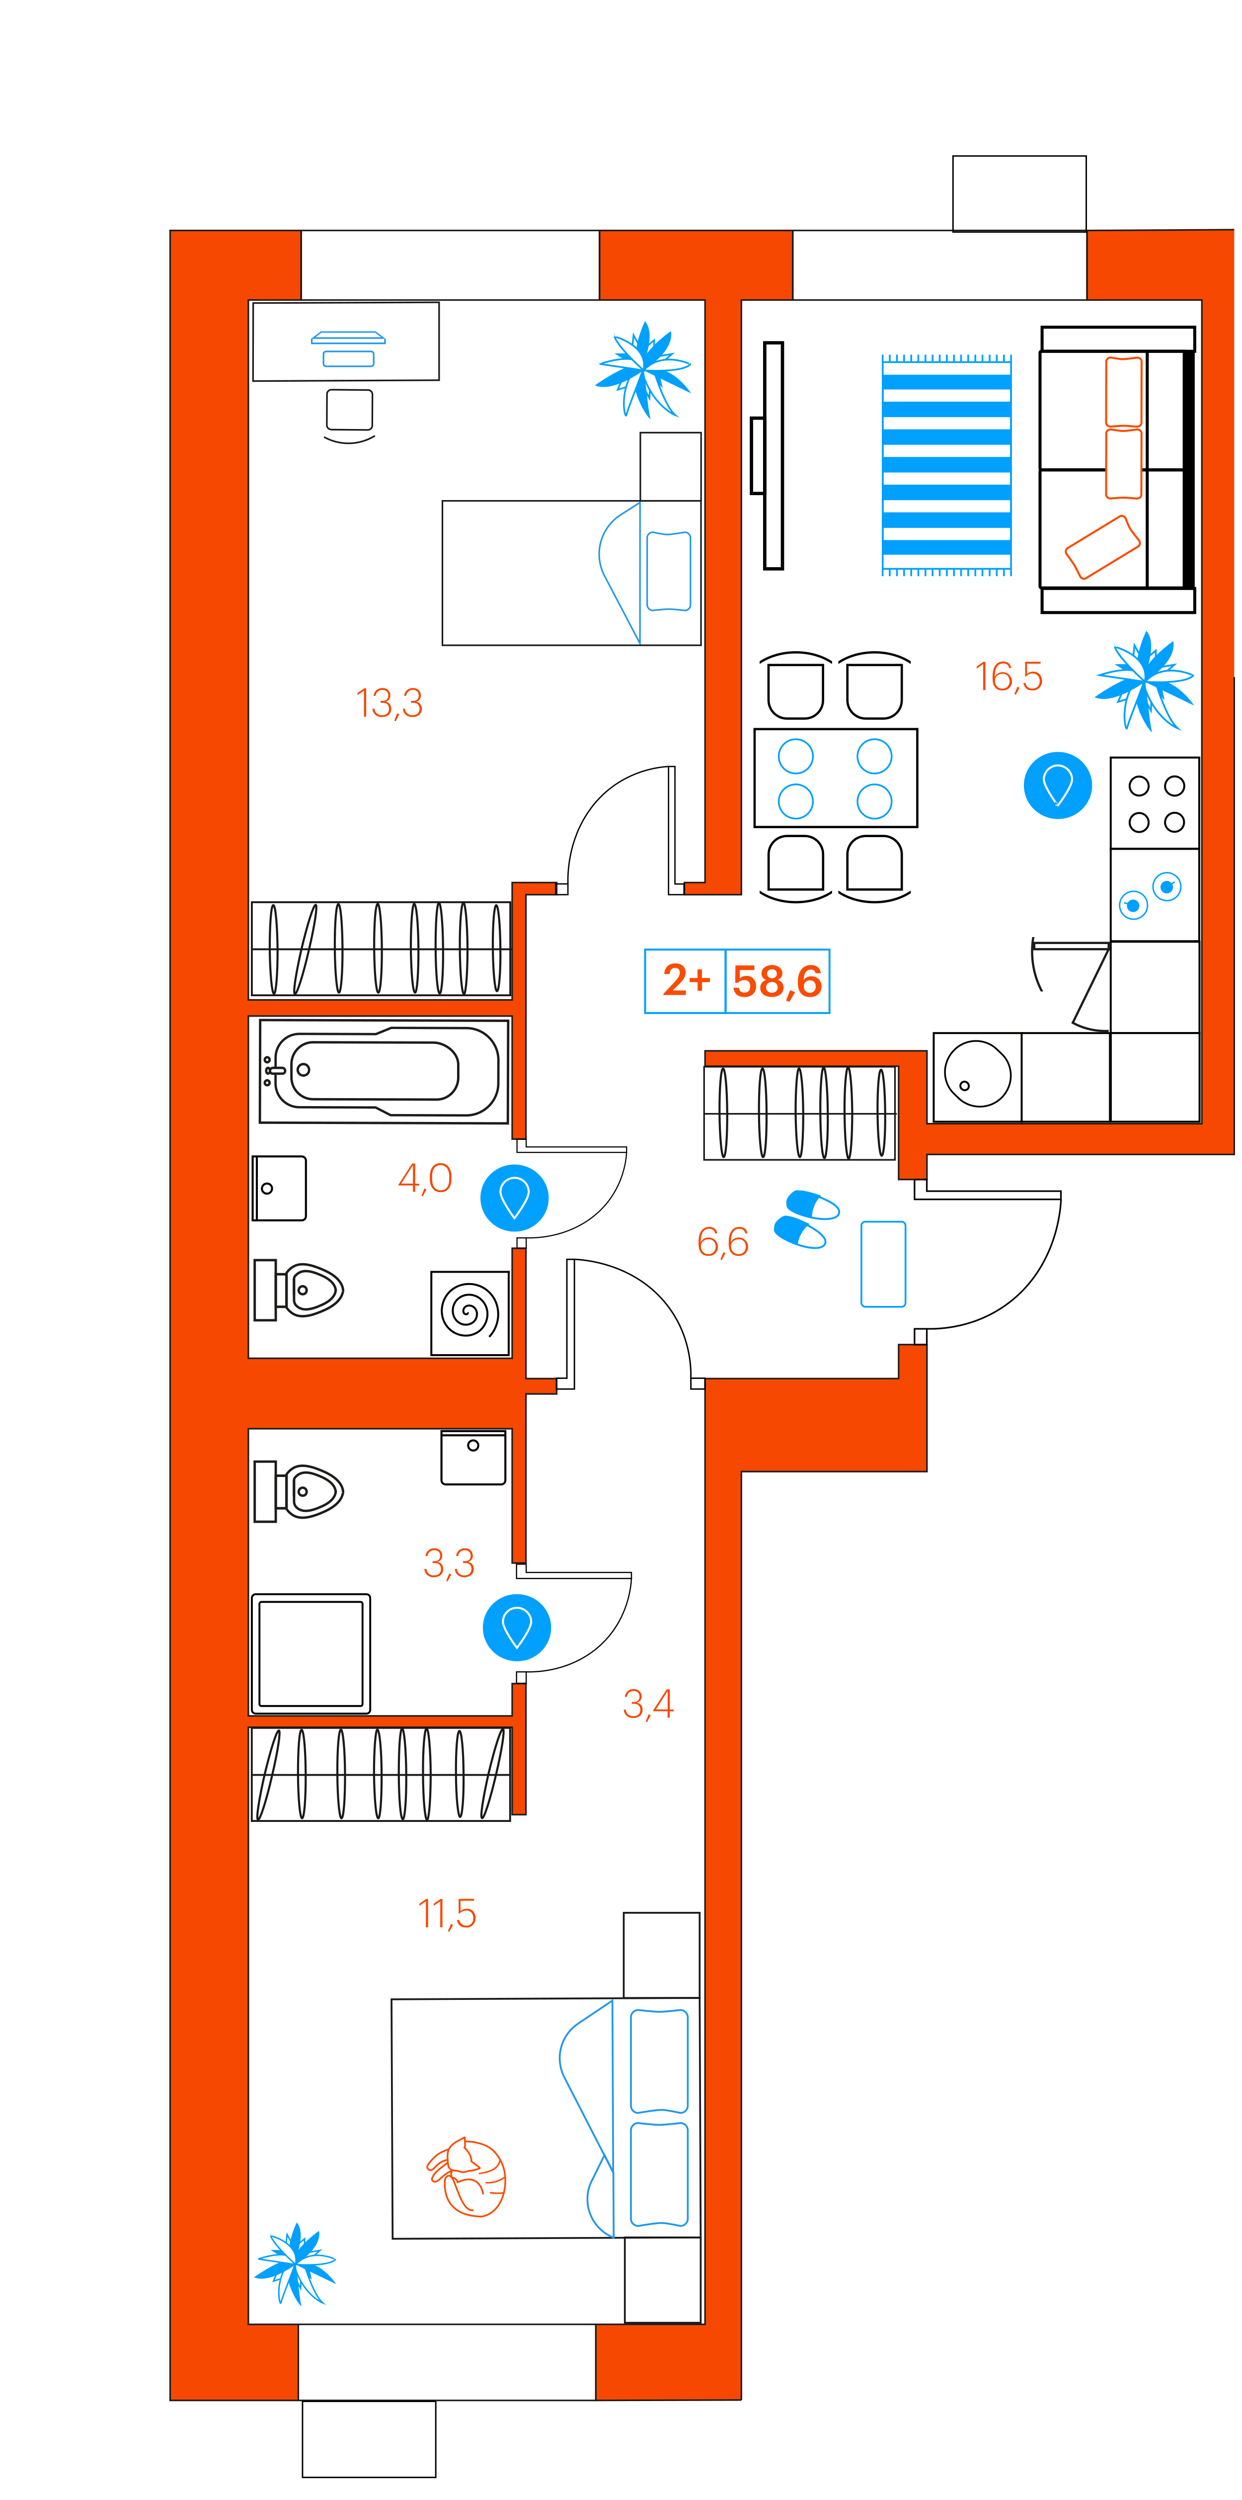 <?xml version="1.0" encoding="utf-8"?><!--Generator: Adobe Illustrator 26.0.2, SVG Export Plug-In . SVG Version: 6.00 Build 0)--><svg version="1.1" id="Слой_1" xmlns="http://www.w3.org/2000/svg" xmlns:xlink="http://www.w3.org/1999/xlink" x="0px" y="0px" viewBox="0 0 1568.7 3155.7" style="enable-background:new 0 0 1568.7 3155.7;" xml:space="preserve"><style type="text/css">.st0{fill:none;}
	.st1{opacity:0.5;fill:url(#SVGID_00000139980986159347040750000005680784531705722263_);enable-background:new    ;}
	.st2{opacity:0.5;fill:url(#SVGID_00000171695121619258578590000006968217570592507038_);enable-background:new    ;}
	.st3{opacity:0.5;fill:url(#SVGID_00000170991929986053107700000012713460857675107761_);enable-background:new    ;}
	.st4{fill:#FFFFFF;stroke:#040301;stroke-width:2.5;stroke-miterlimit:10;}
	.st5{fill:#FFFFFF;stroke:#040301;stroke-width:2.19;stroke-miterlimit:10;}
	.st6{fill:#FFFFFF;stroke:#000000;stroke-width:2.44;stroke-miterlimit:10;}
	.st7{fill:#F64801;stroke:#1D1D1B;stroke-width:2;stroke-miterlimit:10;}
	.st8{fill:#F64801;}
	.st9{fill:none;stroke:#1D1D1B;stroke-width:2;stroke-miterlimit:10;}
	.st10{fill:none;stroke:#040301;stroke-width:1.68;stroke-miterlimit:10;}
	.st11{fill:none;stroke:#040301;stroke-width:1.43;stroke-miterlimit:10;}
	.st12{fill:none;stroke:#040301;stroke-width:1.82;stroke-miterlimit:10;}
	.st13{fill:none;stroke:#040301;stroke-width:2.04;stroke-miterlimit:10;}
	.st14{fill:none;stroke:#040301;stroke-width:1.53;stroke-miterlimit:10;}
	.st15{fill:none;stroke:#040301;stroke-width:1.84;stroke-miterlimit:10;}
	.st16{fill:#FFFFFF;stroke:#000000;stroke-width:2.41;stroke-miterlimit:10;}
	.st17{fill:#FFFFFF;stroke:#000000;stroke-width:2.41;}
	.st18{fill:#FFFFFF;stroke:#040301;stroke-width:2.51;stroke-miterlimit:10;}
	.st19{fill:none;stroke:#1A181B;stroke-width:2.3;stroke-miterlimit:10;}
	.st20{fill:none;stroke:#2197EA;stroke-width:2.3;stroke-miterlimit:10;}
	.st21{fill:none;stroke:#2197EA;stroke-width:2;stroke-miterlimit:10;}
	.st22{fill:none;stroke:#1A181B;stroke-width:2;stroke-miterlimit:10;}
	.st23{fill:none;stroke:#1A181B;stroke-width:2.39;stroke-miterlimit:10;}
	.st24{fill:none;stroke:#1A181B;stroke-width:2.64;stroke-miterlimit:10;}
	.st25{fill:none;stroke:#1A181B;stroke-width:2.4;stroke-miterlimit:10;}
	.st26{fill:none;stroke:#1A181B;stroke-width:2.05;stroke-miterlimit:10;}
	.st27{fill:#2197EA;}
	.st28{fill:none;stroke:#2197EA;stroke-width:2.05;stroke-miterlimit:10;}
	.st29{fill:none;stroke:#1A181B;stroke-width:2.06;stroke-miterlimit:10;}
	.st30{fill:#FFFFFF;stroke:#FB4B00;stroke-width:2.14;stroke-miterlimit:10;}
	.st31{fill:none;stroke:#FB4B00;stroke-width:2.14;stroke-miterlimit:10;}
	.st32{fill:#FFFFFF;}
	.st33{fill:#FB4B00;}
	.st34{fill:#FFFFFF;stroke:#1C1C1B;stroke-width:3.04;stroke-miterlimit:10;}
	.st35{fill:none;stroke:#1C1C1B;stroke-width:2.96;stroke-miterlimit:10;}
	.st36{fill:none;stroke:#1C1C1B;stroke-width:3.04;stroke-miterlimit:10;}
	.st37{fill:#FFFFFF;stroke:#000000;stroke-width:2.59;stroke-miterlimit:10;}
	.st38{fill:none;stroke:#000000;stroke-width:2.59;stroke-miterlimit:10;}
	.st39{fill:#FFFFFF;stroke:#1C1C1B;stroke-width:3.05;stroke-miterlimit:10;}
	.st40{fill:#FFFFFF;stroke:#1C1C1B;stroke-width:3.19;stroke-miterlimit:10;}
	.st41{fill:none;stroke:#1C1C1B;stroke-width:3.05;stroke-miterlimit:10;}
	.st42{fill:none;stroke:#00A0FF;stroke-width:2.23;stroke-miterlimit:10;}
	.st43{fill:#00A0FF;}
	.st44{fill:none;stroke:#000000;stroke-width:3.81;stroke-miterlimit:10;}
	.st45{fill:none;stroke:#000000;stroke-width:3.84;stroke-miterlimit:10;}
	.st46{fill:none;stroke:#000000;stroke-width:3.83;stroke-miterlimit:10;}
	.st47{fill:#FFFFFF;stroke:#FB4B00;stroke-width:2.54;stroke-miterlimit:10;}
	.st48{fill:none;stroke:#000000;stroke-width:4.2;stroke-miterlimit:10;}
	.st49{fill:none;stroke:#000000;stroke-width:2.9;stroke-miterlimit:10;}
	.st50{fill:none;stroke:#00A0FF;stroke-width:2.16;stroke-miterlimit:10;}
	.st51{fill:none;stroke:#00A0FF;stroke-width:2.16;stroke-miterlimit:10;}
	.st52{clip-path:url(#SVGID_00000031202232325578120090000000498846426324174997_);}
	.st53{clip-path:url(#SVGID_00000089574437099429359680000005579978283550067375_);}
	.st54{clip-path:url(#SVGID_00000059293124573317599170000007798112706964800646_);}
	.st55{clip-path:url(#SVGID_00000108989398766712916920000001190568317736207004_);}
	.st56{fill:none;stroke:#00A0FF;stroke-width:1.82;stroke-miterlimit:10;}
	.st57{fill:none;stroke:#00A0FF;stroke-width:1.82;stroke-miterlimit:10;}
	.st58{fill:none;stroke:#1C1C1B;stroke-width:2.85;stroke-miterlimit:10;}
	.st59{clip-path:url(#SVGID_00000086650743396454479750000004708157131475806889_);}
	.st60{clip-path:url(#SVGID_00000027580746085847533020000001157133738624627119_);}
	.st61{fill:#00A0FF;stroke:#FFFFFF;stroke-width:2.54;stroke-miterlimit:10;}
	.st62{fill:none;stroke:#00A0FF;stroke-width:2.36;stroke-miterlimit:10;}
	.st63{fill:#FFFFFF;stroke:#00A0FF;stroke-width:2.23;stroke-miterlimit:10;}
	.st64{fill:#FFFFFF;stroke:#00A0FF;stroke-width:1.85;stroke-miterlimit:10;}
	.st65{fill:#FFFFFF;stroke:#00A0FF;stroke-width:2.16;stroke-miterlimit:10;}
	.st66{fill:#FFFFFF;stroke:#00A0FF;stroke-width:2.24;stroke-miterlimit:10;}
	.st67{fill:none;stroke:#00A0FF;stroke-width:2.49;stroke-miterlimit:10;}
	.st68{fill:none;stroke:#00A0FF;stroke-width:2.41;stroke-miterlimit:10;}</style><pattern y="3155.7" width="1568.7" height="3155.7" patternUnits="userSpaceOnUse" id="SVGID_0000013424943880213929533" viewBox="0 -3155.7 1568.7 3155.7" style="overflow:visible;"><g><rect y="-3155.7" class="st0" width="1568.7" height="3155.7"/></g></pattern><pattern y="3155.7" width="1568.7" height="3155.7" patternUnits="userSpaceOnUse" id="SVGID_0000014719154761586174469" viewBox="0 -3155.7 1568.7 3155.7" style="overflow:visible;"><g><rect y="-3155.7" class="st0" width="1568.7" height="3155.7"/></g></pattern><pattern y="3155.7" width="1568.7" height="3155.7" patternUnits="userSpaceOnUse" id="SVGID_1_" viewBox="0 -3155.7 1568.7 3155.7" style="overflow:visible;"><g><rect y="-3155.7" class="st0" width="1568.7" height="3155.7"/></g></pattern><pattern id="SVGID_00000089537136198025234480000008357161239024608393_" xlink:href="#SVGID_1_" patternTransform="matrix(-1.16 0 0 -2.21 -17892.9 -65994.109)"/><rect x="1177" y="958.8" style="opacity:0.5;fill:url(#SVGID_00000089537136198025234480000008357161239024608393_);enable-background:new    ;" width="334.8" height="455.5"/><pattern id="SVGID_00000017518433322463893300000008533257140252738463_" xlink:href="#SVGID_0000014719154761586174469" patternTransform="matrix(-1.16 0 0 -2.07 -18758.5 -62367.98)"/><rect x="313" y="1287.6" style="opacity:0.5;fill:url(#SVGID_00000017518433322463893300000008533257140252738463_);enable-background:new    ;" width="334.8" height="427.1"/><pattern id="SVGID_00000003796161942847080350000012645535333775829162_" xlink:href="#SVGID_0000013424943880213929533" patternTransform="matrix(-1.13 0 0 -1.72 -17857.574 -58143.758)"/><rect x="319.2" y="1804.4" style="opacity:0.5;fill:url(#SVGID_00000003796161942847080350000012645535333775829162_);enable-background:new    ;" width="326.5" height="355.8"/><path class="st4" d="M1290.8,1415.9h-111.5V1304h111.5V1415.9z"/><path class="st4" d="M1402.9,956.2h111.8v115.2h-111.8V956.2L1402.9,956.2z"/><path class="st4" d="M1515.1,1415.9H1403V1304h112.1V1415.9z"/><path class="st4" d="M1402.9,1188.7H1515v115.2h-112.1V1188.7z"/><path class="st4" d="M1402.9,1071.5h111.8V1188h-111.8V1071.5L1402.9,1071.5z"/><path class="st4" d="M1483.6,1025.9c6.6,0,12,5.4,11.9,12.1c0,6.6-5.4,12-12.1,11.9c-6.6,0-11.9-5.4-11.9-12
	C1471.7,1031.3,1477,1026,1483.6,1025.9z"/><path class="st4" d="M1438.7,980.2c6.6,0,12,5.3,12.1,11.9c0.1,6.6-5.3,12-11.9,12.1s-12-5.3-12.1-11.9
	C1426.7,985.7,1432.1,980.2,1438.7,980.2z"/><path class="st4" d="M1483.6,980c6.7,0,12.2,5.4,12.2,12.1s-5.4,12.2-12.1,12.2c-6.6,0-12.1-5.2-12.2-11.8
	C1471.7,985.4,1477.1,980,1483.6,980z"/><path class="st4" d="M1439,1026.2c6.6,0.1,11.9,5.6,11.8,12.2c-0.1,6.6-5.6,11.9-12.2,11.8c-6.6-0.1-11.9-5.6-11.8-12.2
	C1427,1031.4,1432.4,1026.1,1439,1026.2z"/><path class="st4" d="M1401.9,1415.9h-111.5V1304h111.5V1415.9z"/><path class="st5" d="M1265.5,1385.1c15-15.4,15-39.9-0.1-54.6l-6.1-5.8c-15.2-14.8-39.7-14.3-54.6,1.2c-14.9,15.5-15,39.6,0.2,54.6
	l5.9,5.7C1226.2,1400.8,1250.6,1400.4,1265.5,1385.1z"/><path class="st6" d="M1222,1366.9c2.1,2,2.2,5.4,0.3,7.6c-2.1,2.1-5.4,2.1-7.5,0.1c0,0,0,0-0.1-0.1c-2.2-2-2.3-5.4-0.3-7.6
	C1216.4,1364.8,1219.8,1364.7,1222,1366.9C1221.9,1366.8,1221.9,1366.8,1222,1366.9z"/><polyline class="st7" points="936.4,2306 936.4,3029.4 936.4,1857.5 1170.8,1857.5 1170.8,1794.7 1170.8,1740.1 1170.8,1697.2 
	1135,1697.2 1135,1740.1 890.5,1740.1 890.5,2933.9 752.6,2933.9 752.6,3029.9 936.4,3029.4 "/><polygon class="st8" points="376.8,3029.9 376.8,2933.9 313.7,2933.9 313.7,2180.2 646.9,2180.2 646.9,2290.5 664.3,2290.5 
	664.3,2125.1 646.9,2125.1 646.9,2165.9 313.7,2165.9 313.7,1803.4 646.9,1803.4 646.9,1972.9 664.3,1972.9 664.3,1759.5 
	703.1,1759.5 703.1,1740.1 664.3,1740.1 664.3,1575.6 646.9,1575.6 646.9,1714.5 313.7,1714.5 313.7,1282.5 646.9,1282.5 
	646.9,1437.8 664.3,1437.8 664.3,1129.3 703.1,1129.3 703.1,1114 646.9,1114 646.9,1262.1 313.7,1262.1 313.7,378.7 380.4,378.7 
	380.4,290.9 214.9,290.9 214.9,3029.9 "/><polygon class="st8" points="864.4,1129.3 864.4,1114 890.5,1114 890.5,378.7 757.2,378.7 757.2,290.9 1001.3,290.9 1001.3,378.7 
	936.4,378.7 936.4,1129.3 "/><polyline class="st7" points="1558.9,854.6 1558.9,1457.2 1170.8,1457.2 1170.8,1488.8 1135,1488.8 1135,1345.8 890.5,1345.8 
	890.5,1326.4 1170.8,1326.4 1170.8,1418.4 1518,1418.4 1518,378.7 1373,378.7 1373,290.9 1558.9,289.9 "/><line class="st9" x1="376.8" y1="3029.9" x2="376.8" y2="2933.9"/><rect x="380.4" y="290.9" class="st9" width="376.8" height="87.8"/><rect x="1001.3" y="290.9" class="st9" width="371.7" height="87.8"/><polygon class="st9" points="752.6,3029.9 752.6,2933.9 313.7,2933.9 313.7,2180.2 646.9,2180.2 646.9,2290.5 664.3,2290.5 
	664.3,2125.1 646.9,2125.1 646.9,2165.9 313.7,2165.9 313.7,1803.4 646.9,1803.4 646.9,1972.9 664.3,1972.9 664.3,1759.5 
	703.1,1759.5 703.1,1740.1 664.3,1740.1 664.3,1575.6 646.9,1575.6 646.9,1714.5 313.7,1714.5 313.7,1282.5 646.9,1282.5 
	646.9,1437.8 664.3,1437.8 664.3,1129.3 703.1,1129.3 703.1,1114 646.9,1114 646.9,1262.1 313.7,1262.1 313.7,378.7 380.4,378.7 
	380.4,290.9 214.9,290.9 214.9,3029.9 "/><polygon class="st9" points="890.5,378.7 890.5,1114 864.4,1114 864.4,1129.3 936.4,1129.3 936.4,378.7 1001.3,378.7 1001.3,290.9 
	757.2,290.9 757.2,378.7 "/><polygon class="st10" points="863.9,1129.3 844.4,1129.3 844.4,967.5 852.5,967.5 852.5,1115.8 863.9,1115.8 "/><rect x="701.8" y="1115.7" class="st10" width="15.5" height="13.6"/><path class="st10" d="M844.4,967.5c-8,0.4-65,3.8-101.3,57.3c-25.5,37.5-26.1,77.8-25.8,91"/><polygon class="st11" points="653,1438 653,1454.6 791.4,1454.6 791.4,1447.7 664.6,1447.7 664.6,1438 "/><rect x="653" y="1562.5" class="st11" width="11.6" height="13.1"/><path class="st11" d="M791.4,1454.6c-0.3,6.8-3.3,55.1-49,86c-32,21.6-66.5,22.2-77.9,21.9"/><polygon class="st12" points="702.8,1753.3 725.5,1753.3 725.5,1589.6 716,1589.6 716,1739.6 702.8,1739.6 "/><rect x="872.6" y="1739.6" class="st12" width="17.9" height="13.7"/><path class="st12" d="M725.5,1589.6c9.3,0.3,75.2,3.9,117.2,57.9c29.5,37.9,30.2,78.7,29.9,92.1"/><polygon class="st13" points="1155.1,1488.8 1155.1,1513.9 1340,1513.9 1340,1503.5 1170.6,1503.5 1170.6,1488.8 "/><rect x="1155.1" y="1677.3" class="st13" width="15.5" height="19.9"/><path class="st13" d="M1340.1,1513.9c-0.4,10.3-4.4,83.5-65.4,130.2c-42.8,32.7-88.9,33.5-104,33.2"/><polygon class="st14" points="652.4,1974.3 652.4,1992.4 797.6,1992.4 797.5,1984.8 664.6,1984.8 664.6,1974.3 "/><rect x="652.4" y="2110.3" class="st14" width="12.2" height="14.4"/><path class="st14" d="M797.5,1992.4c-0.3,7.5-3.4,60.3-51.3,94c-33.6,23.6-69.7,24.2-81.6,23.9"/><rect x="1203.7" y="196.9" class="st15" width="168.3" height="96"/><path class="st16" d="M435.5,2037.2c-2.9,0-5.2,2.3-5.3,5.2c0,2.9,2.4,5.2,5.3,5.2c2.9,0.1,5.3-2.1,5.4-5s-2.1-5.3-5-5.4
	C435.8,2037.2,435.7,2037.2,435.5,2037.2z"/><path class="st17" d="M462.8,2012.3H322.9c-2.7,0-4.8,2.2-4.8,4.8v141.1c0,2.7,2.2,4.8,4.8,4.8h139.9c2.7,0,4.8-2.2,4.8-4.8v-141.1
	C467.6,2014.4,465.5,2012.3,462.8,2012.3z"/><path class="st17" d="M457.9,2151v-126.6c0-1.3-1.1-2.4-2.4-2.4H330.1c-1.3,0-2.4,1.1-2.4,2.4V2151c0,1.3,1.1,2.4,2.4,2.4h125.4
	C456.9,2153.4,457.9,2152.3,457.9,2151z"/><path class="st18" d="M642.7,1606.6v-1.2h-97.9v105.1h97.7v-103.9H642.7z"/><path class="st18" d="M590.5,1656.6c1.3,1.5-1.2,2.6-2.4,2.3c-3.3-0.8-3.5-4.9-2.1-7.4c2.5-4.4,8.4-4.5,11.9-1.9
	c5.7,4,5.7,12,1.9,17.1c-5.4,6.8-15.6,7-21.8,1.5c-7.9-6.9-7.9-19.2-1.4-26.9c8.3-9.3,22.5-9.2,31.2-0.9
	c10.6,9.7,10.2,26.3,0.8,36.7c-10.7,11.8-29.6,11.4-40.9,0.5c-13.1-12.2-12.6-33.6-0.5-46.4c13.7-14.3,36.8-13.8,50.7-0.1
	c15.5,15.3,14.8,41,0,56.3"/><path class="st19" d="M883.7,2521.8l1.3,302.4h-12l-377.1,1.7l-1.4-302.3L883.7,2521.8z"/><path class="st20" d="M775.1,2824.5c-29.2-11.5-41.8-46.1-26.8-73.5l15.2-30.8l11.2,22.1L775.1,2824.5z"/><path class="st20" d="M730,2554.4l43.5-29.2l1,217l-61.9-120.5C700.7,2598,708.1,2569.2,730,2554.4z"/><path class="st20" d="M868.7,2689v111.5c0,5.1-4.1,9.2-9.2,9.2c0,0-17.6-3.8-23.5-3.8c-7.5-0.1-29.9,3.8-29.9,3.8
	c-5.1,0-9.2-4.1-9.2-9.2V2689c0-5.1,4.1-9.2,9.2-9.2c0,0,20,2.3,26.6,2.3c6.8,0,26.8-2.3,26.8-2.3
	C864.6,2679.8,868.7,2683.9,868.7,2689C868.7,2688.9,868.7,2689,868.7,2689z"/><path class="st20" d="M868.7,2546.3v111.5c0,5.1-4.1,9.2-9.1,9.2h-0.1c0,0-17.6-3.8-23.5-3.8c-7.5-0.1-29.9,3.8-29.9,3.8
	c-5.1,0-9.2-4.1-9.2-9.2v-111.5c0-5.1,4.1-9.2,9.2-9.2c0,0,20,2.3,26.6,2.3c6.8,0,26.8-2.3,26.8-2.3
	C864.6,2537.2,868.7,2541.3,868.7,2546.3z"/><path class="st19" d="M883.7,2414.4h-95.9V2522h95.9V2414.4z"/><path class="st19" d="M885,2824.2h-95.8v107.7H885V2824.2z"/><path class="st21" d="M808.3,812.2l-44.8-85.4c-13.9-26.7-5.6-59.5,19.4-76.3l25.5-16.3L808.3,812.2L808.3,812.2z"/><path class="st21" d="M817.4,763.3v-84.4c0-3.9,3.2-7.1,7.1-7.1c0,0,13.4,2.8,17.8,2.9c5.7,0.1,22.7-2.9,22.7-2.9
	c3.9,0,7.1,3.2,7.1,7.1v84.5c0,3.9-3.1,7.1-7,7.1H865c0,0-15.2-1.7-20.2-1.7s-20.3,1.7-20.3,1.7
	C820.6,770.4,817.5,767.3,817.4,763.3z"/><path class="st22" d="M885.4,632.2v182.3H558.8V632.2H885.4z"/><path class="st22" d="M885.5,632.2h-76.7v-86.1h76.7V632.2z"/><path class="st23" d="M318,2240.4h325.9"/><path class="st24" d="M539.4,2297.1c-2.5,0-5-25.9-5.1-57.6c-0.3-32,2-57.8,4.5-57.8s5,25.9,5.2,57.8
	C543.9,2270.9,541.9,2296.8,539.4,2297.1z"/><path class="st24" d="M581.1,2293.4c-2.5,0-5-24.4-5.2-54.1c-0.3-30,1.7-54.4,4.4-54.4s5,24.4,5.2,54.1
	C585.9,2269.1,583.8,2293.4,581.1,2293.4z"/><path class="st24" d="M325.9,2296.8c-2.8-0.4,1.3-26.1,8.4-57.2c7.4-30.9,15.2-55.7,18-55.3c2.5,0.5-1.3,26.1-8.7,57.2
	C336.4,2272.9,328.5,2297.6,325.9,2296.8z"/><path class="st24" d="M508.8,2296.3c-2.8,0-5-25.5-5.1-57.2s1.7-57.2,4.2-57.2s5,25.8,5.2,57.2
	C513.4,2270.8,511.4,2296.3,508.8,2296.3z"/><path class="st24" d="M477.8,2295.1c-2.8,0-5-25-5.4-55.8c-0.1-30.9,2-56.1,4.2-56.1c2.8,0,5.2,25,5.4,55.8
	S480.3,2295.1,477.8,2295.1z"/><path class="st24" d="M431.3,2295.1c-2.6,0-5-25-5.2-55.8s1.7-55.8,4.5-56.1c2.6,0,5,25,5.2,55.8
	C435.9,2270.1,434.1,2295.1,431.3,2295.1z"/><path class="st24" d="M381.5,2295.1c-2.5,0-5-25-5.1-55.8s1.7-55.8,4.5-55.8s5,25,5.2,55.8S384.3,2295.1,381.5,2295.1z"/><path class="st23" d="M644.3,2181H318v117.5h326.3V2181z"/><path class="st24" d="M608.9,2294.9c-2.8-0.4,1.3-26.1,8.4-57.2c7.4-30.9,15.2-55.7,18-55.3c2.5,0.5-1.3,26.1-8.7,57.2
	C619.3,2271,611.4,2295.7,608.9,2294.9z"/><path class="st25" d="M318.1,1198.2h328.8"/><path class="st24" d="M586,1254.8c-2.5,0-5-25.9-5.2-57.6c-0.3-31.9,2-57.8,4.5-57.8s5,25.9,5.2,57.8
	C590.5,1228.7,588.5,1254.6,586,1254.8z"/><path class="st24" d="M627.7,1251.1c-2.5,0-5-24.4-5.2-54.1c-0.3-30,1.7-54.4,4.3-54.4s5,24.4,5.2,54.1
	C632.5,1226.8,630.3,1251.1,627.7,1251.1z"/><path class="st24" d="M346.1,1254.4c-2.6,0-5-24.9-5.4-55.8c-0.1-30.9,1.7-56.1,4.5-56.1s5,24.9,5.4,55.8
	C350.7,1229.2,348.6,1254.4,346.1,1254.4z"/><path class="st24" d="M372.5,1254.6c-2.8-0.4,1.3-26.1,8.4-57.2c7.4-30.9,15.2-55.7,17.9-55.3c2.5,0.5-1.3,26.1-8.7,57.2
	C382.9,1230.7,375,1255.4,372.5,1254.6z"/><path class="st24" d="M555.4,1254c-2.8,0-5-25.5-5.2-57.2s1.7-57.2,4.2-57.2s5,25.7,5.2,57.2C560,1228.6,558,1254,555.4,1254z"/><path class="st24" d="M524.3,1252.9c-2.8,0-5-24.9-5.4-55.9c-0.1-30.9,2-56.1,4.2-56.1c2.8,0,5.2,25,5.4,55.9
	S526.8,1252.9,524.3,1252.9z"/><path class="st24" d="M477.8,1252.9c-2.6,0-5-24.9-5.2-55.9s1.7-55.8,4.5-56.1c2.6,0,5,25,5.2,55.9
	C482.5,1227.9,480.6,1252.9,477.8,1252.9z"/><path class="st24" d="M428.1,1252.9c-2.5,0-5-24.9-5.2-55.9s1.7-55.8,4.5-55.8s5,25,5.2,55.8S430.8,1252.9,428.1,1252.9z"/><path class="st23" d="M644.5,1138.8H318.1v117.5h326.4V1138.8z"/><path class="st26" d="M319.6,481l0.2-98.5l234.8-0.9v98.3L319.6,481z"/><path class="st26" d="M418.6,542.3l45.8,0.4c3.2,0,5.8-2.5,5.8-5.6l0.2-39.1c0.1-3.1-2.4-5.7-5.5-5.7c-0.1,0-0.2,0-0.3,0l-45.8-0.4
	c-3.1-0.1-5.8,2.4-5.8,5.5c0,0.1,0,0.1,0,0.2l-0.2,39.1C412.7,539.6,415.4,542.1,418.6,542.3z"/><path class="st26" d="M409.3,551.6c9.4,5.3,20,8,30.7,8c11.9,0,23.5-3.3,33.6-9.6"/><path class="st27" d="M473.9,420l7.4,5.7h-82.8l7.4-5.7H473.9z M474.5,418.2h-69.2l-12.5,9.5h94.1L474.5,418.2z"/><path class="st28" d="M486.3,427.6v5.8h-92.5v-5.8"/><path class="st28" d="M412,443.6h56.6c1.9,0,3.4,1.5,3.4,3.3c0,0,0,0,0,0.1v12c0,1.9-1.5,3.4-3.4,3.4H412c-1.9,0-3.4-1.5-3.4-3.3
	c0,0,0,0,0-0.1v-12C408.6,445.1,410.1,443.6,412,443.6z"/><path class="st29" d="M889.3,1405.9h243.5"/><path class="st24" d="M1071.9,1462.5c-2.5,0-5-25.9-5.2-57.6c-0.3-32,2-57.8,4.5-57.8s5,25.9,5.2,57.8
	C1076.4,1436.4,1074.4,1462.2,1071.9,1462.5z"/><path class="st24" d="M1113.6,1458.8c-2.5,0-5-24.4-5.2-54.1c-0.3-30,1.7-54.4,4.4-54.4c2.7,0,5,24.4,5.2,54.1
	C1118.4,1434.5,1116.3,1458.8,1113.6,1458.8z"/><path class="st24" d="M1041.3,1461.7c-2.8,0-5-25.5-5.2-57.2c-0.2-31.7,1.7-57.2,4.2-57.2s5,25.8,5.2,57.2
	C1045.9,1436.2,1043.9,1461.7,1041.3,1461.7z"/><path class="st24" d="M1010.3,1460.5c-2.8,0-5-25-5.4-55.8c-0.1-30.9,2-56.1,4.2-56.1c2.8,0,5.2,25,5.4,55.8
	C1014.7,1435.2,1012.8,1460.5,1010.3,1460.5z"/><path class="st24" d="M963.8,1460.5c-2.6,0-5-25-5.2-55.8c-0.2-30.8,1.7-55.8,4.5-56.1c2.6,0,5,25,5.1,55.8
	C968.4,1435.6,966.6,1460.5,963.8,1460.5z"/><path class="st24" d="M914,1460.5c-2.5,0-5-25-5.2-55.8c-0.2-30.8,1.7-55.8,4.5-55.8c2.8,0,5,25,5.2,55.8
	C918.7,1435.5,916.8,1460.5,914,1460.5z"/><path class="st26" d="M1130.4,1346.5H889.3V1464h241.1V1346.5z"/><g><path class="st8" d="M799.8,2168.5c-3.1,0.2-6.2-0.9-8.5-3c-2.1-1.9-3.3-4.6-3.4-7.5h2.5c0.1,2.2,1.1,4.3,2.7,5.9
		c1.9,1.6,4.3,2.5,6.8,2.3c2.9,0,5.1-0.7,6.6-2.1c3-3.2,3.1-8.2,0.3-11.5c-1.4-1.3-3.4-2-6.1-2h-2.6v-2.3h2.4c2.5,0,4.3-0.6,5.5-1.9
		c1.2-1.3,1.9-3.1,1.8-4.9c0.1-1.9-0.6-3.7-1.9-5.1c-1.5-1.4-3.4-2.1-5.4-2c-2.2-0.1-4.3,0.6-6,2c-1.5,1.4-2.5,3.3-2.7,5.4h-2.5
		c0.2-2.7,1.4-5.2,3.4-7c2.1-1.9,4.9-2.9,7.7-2.8c2.7-0.1,5.4,0.8,7.3,2.7c1.8,1.8,2.8,4.2,2.7,6.7c0.1,1.8-0.5,3.5-1.6,4.9
		c-1.1,1.4-2.6,2.4-4.3,2.9c4.3,0.7,7.4,4.6,7.1,9c0.1,2.9-1.1,5.7-3.2,7.6C806,2167.6,803,2168.6,799.8,2168.5z"/><path class="st8" d="M815.5,2173l3.8-9.2l2.6,1.2l-4.7,8.8L815.5,2173z"/><path class="st8" d="M843.3,2160h-18.5v-0.8l17.3-26.8h3.9v25.4h4.9v2.3h-5v8h-2.8L843.3,2160z M843.3,2157.7v-23.3l-14.8,23.3
		H843.3z"/></g><g><path class="st8" d="M538,2399.8l-8.2,5.7v-2.6l8.6-6h2.3v35.8h-2.8L538,2399.8L538,2399.8z"/><path class="st8" d="M556.1,2399.8l-8.2,5.7v-2.6l8.6-6h2.3v35.8H556L556.1,2399.8L556.1,2399.8z"/><path class="st8" d="M565.8,2437.6l3.8-9.2l2.6,1.2l-4.7,8.8L565.8,2437.6z"/><path class="st8" d="M588.7,2433c-3.5,0-6.2-0.9-8.1-2.7s-3.1-4.3-3.4-6.9h2.7c1.1,5,6.1,8.2,11.1,7.1c1.7-0.4,3.2-1.2,4.4-2.4
		c1.7-2,2.6-4.5,2.4-7.1c0.1-2.5-0.8-4.9-2.4-6.8c-1.6-1.7-3.8-2.7-6.2-2.6c-3.4-0.2-6.7,1.3-8.9,3.9h-1v-18.7h19.5v2.4h-17.1v13.1
		c2.1-2.1,5-3.1,8-3c3-0.1,5.8,1.1,7.9,3.2c4.2,5,4.1,12.3-0.2,17.2C595,2432,591.9,2433.2,588.7,2433z"/></g><g><path class="st8" d="M547.9,1990.8c-3.1,0.2-6.2-0.9-8.5-3c-2.1-1.9-3.3-4.6-3.4-7.5h2.6c0.1,2.2,1.1,4.3,2.7,5.9
		c1.9,1.6,4.3,2.5,6.8,2.3c2.9,0,5.1-0.7,6.6-2.1c3-3.2,3.1-8.2,0.3-11.5c-1.4-1.3-3.4-2-6.1-2h-2.6v-2.3h2.4c2.5,0,4.3-0.6,5.5-1.9
		s1.9-3.1,1.8-4.9c0.1-1.9-0.6-3.8-1.9-5.1c-1.5-1.4-3.4-2.1-5.4-2c-2.2-0.1-4.3,0.6-6,2c-1.5,1.4-2.5,3.3-2.7,5.4h-2.5
		c0.2-2.7,1.4-5.2,3.4-7c2.1-1.9,4.9-2.9,7.7-2.8c2.7-0.1,5.4,0.8,7.3,2.7c1.8,1.8,2.8,4.2,2.7,6.7c0,1.8-0.5,3.5-1.6,4.9
		s-2.6,2.4-4.3,2.9c2,0.4,3.9,1.4,5.2,3c1.3,1.7,2,3.8,1.9,6c0.1,2.9-1.1,5.7-3.2,7.6C554.1,1989.9,551,1990.9,547.9,1990.8z"/><path class="st8" d="M563.6,1995.3l3.8-9.2l2.6,1.2l-4.7,8.8L563.6,1995.3z"/><path class="st8" d="M586.4,1990.8c-3.1,0.2-6.2-0.9-8.5-3c-2.1-1.9-3.3-4.6-3.4-7.5h2.6c0.1,2.2,1.1,4.3,2.7,5.9
		c1.9,1.6,4.3,2.5,6.8,2.3c2.4,0.2,4.8-0.6,6.6-2.1c3-3.2,3.1-8.2,0.3-11.5c-1.4-1.3-3.4-2-6.1-2h-2.6v-2.3h2.4
		c2.5,0,4.3-0.6,5.5-1.9s1.9-3.1,1.8-4.9c0.1-1.9-0.6-3.8-1.9-5.1c-1.5-1.4-3.4-2.1-5.4-2c-2.2-0.1-4.3,0.6-5.9,2
		c-1.5,1.4-2.5,3.3-2.7,5.4h-2.5c0.2-2.7,1.4-5.2,3.4-7c2.1-1.9,4.9-2.9,7.7-2.8c2.7-0.1,5.4,0.8,7.3,2.7c1.8,1.8,2.8,4.2,2.7,6.7
		c0.1,1.8-0.5,3.5-1.6,4.9s-2.6,2.4-4.3,2.9c2,0.4,3.9,1.4,5.2,3c1.3,1.7,2,3.8,1.9,6c0.1,2.9-1.1,5.7-3.2,7.6
		C592.5,1989.9,589.5,1990.9,586.4,1990.8z"/></g><g><path class="st8" d="M894.7,1585.2c-4.3,0-7.4-1.4-9.4-4.1s-3-6.4-3-10.9v-2.6c0-6.3,1.2-11,3.7-14.2c2.3-3.1,6-4.9,9.8-4.7
		c2.4-0.1,4.8,0.6,6.8,2c1.9,1.5,3,3.7,3.3,6.1h-2.7c-0.8-3.9-3.3-5.8-7.5-5.8c-3-0.1-5.9,1.3-7.7,3.8c-1.9,2.5-2.8,6.5-2.9,11.9
		v1.4c0.8-1.9,2.2-3.5,4-4.5c1.8-1.1,3.9-1.6,6-1.6c6.5,0,11.7,5.3,11.7,11.9c0,3-1.2,5.9-3.3,8.1
		C901.1,1584.2,898,1585.4,894.7,1585.2z M894.7,1583c2.5,0.1,4.9-0.8,6.7-2.6c1.7-1.8,2.6-4.3,2.5-6.8c0.1-2.5-0.7-4.9-2.4-6.8
		c-1.8-1.8-4.3-2.7-6.8-2.5c-2.4-0.1-4.8,0.8-6.7,2.4c-1.8,1.6-2.8,4-2.7,6.4c-0.1,2.6,0.8,5.1,2.5,7
		C889.6,1582.1,892.1,1583.1,894.7,1583z"/><path class="st8" d="M909.9,1589.8l3.8-9.2l2.6,1.2l-4.7,8.8L909.9,1589.8z"/><path class="st8" d="M932.8,1585.2c-4.3,0-7.4-1.4-9.4-4.1s-3-6.4-3-10.9v-2.6c0-6.3,1.2-11,3.7-14.2c2.3-3.1,6-4.9,9.8-4.7
		c2.4-0.1,4.8,0.6,6.8,2c1.9,1.5,3,3.7,3.3,6.1h-2.7c-0.8-3.9-3.3-5.8-7.5-5.8c-3-0.1-5.9,1.3-7.7,3.8c-1.8,2.5-2.8,6.5-2.9,11.9
		v1.4c0.8-1.9,2.2-3.5,4-4.5c1.8-1.1,3.9-1.6,6-1.6c6.5,0,11.7,5.3,11.7,11.9c0,3-1.2,5.9-3.3,8.1
		C939.2,1584.2,936.1,1585.4,932.8,1585.2z M932.8,1583c2.5,0.1,4.9-0.8,6.7-2.6c1.7-1.8,2.6-4.3,2.5-6.8c0.1-2.5-0.7-4.9-2.4-6.8
		c-1.8-1.8-4.3-2.7-6.8-2.5c-2.4-0.1-4.8,0.8-6.7,2.4c-1.8,1.6-2.8,4-2.7,6.4c-0.1,2.6,0.8,5.1,2.5,7
		C927.7,1582.1,930.2,1583.1,932.8,1583z"/></g><g><path class="st8" d="M521.6,1496.3h-18.4v-0.8l17.3-26.8h3.9v25.4h5v2.3h-5v8h-2.8V1496.3z M521.6,1494v-23.3l-14.8,23.3H521.6z"/><path class="st8" d="M532.3,1509.3l3.8-9.2l2.6,1.2l-4.7,8.8L532.3,1509.3z"/><path class="st8" d="M556.7,1504.8c-3.9,0.2-7.6-1.5-10.1-4.5s-3.7-7.1-3.7-12.3v-3c0-5.2,1.2-9.3,3.6-12.3s6.1-4.7,10-4.5
		c3.9-0.2,7.6,1.5,10,4.5s3.7,7.1,3.7,12.2v3.1c0,5.2-1.2,9.4-3.6,12.3C564.3,1503.3,561,1504.8,556.7,1504.8z M556.7,1502.4
		c3.5,0,6.2-1.2,8-3.7s2.7-6.1,2.7-10.8v-3c0-4.4-1-7.9-2.9-10.5c-3.5-4.4-10-5.1-14.4-1.6c-0.6,0.4-1.1,1-1.5,1.5
		c-1.9,2.5-2.8,6.1-2.8,10.7v3c0,4.7,0.9,8.3,2.8,10.7C550.6,1501.2,553.6,1502.6,556.7,1502.4z"/></g><g><path class="st8" d="M1241.8,838.2l-8.2,5.7v-2.6l8.6-6h2.4v35.8h-2.8V838.2z"/><path class="st8" d="M1266.1,871.5c-4.3,0-7.4-1.4-9.4-4.1c-2-2.7-3-6.4-3-10.9v-2.6c0-6.3,1.2-11,3.6-14.2c2.3-3.1,6-4.9,9.8-4.7
		c2.4-0.1,4.8,0.6,6.8,2.1c1.9,1.5,3,3.7,3.3,6.1h-2.6c-0.8-3.9-3.3-5.8-7.5-5.8c-3-0.1-5.9,1.3-7.7,3.8c-1.9,2.5-2.8,6.5-2.9,11.9
		v1.4c0.8-1.9,2.2-3.5,4-4.5c1.8-1.1,3.9-1.6,6-1.6c6.5,0,11.7,5.3,11.7,11.8c0,3-1.2,5.9-3.3,8.1
		C1272.4,870.5,1269.3,871.6,1266.1,871.5z M1266.1,869.2c2.5,0.1,4.9-0.8,6.6-2.6c3.3-3.9,3.3-9.6,0.1-13.6
		c-1.8-1.8-4.3-2.7-6.8-2.5c-2.4-0.1-4.8,0.8-6.6,2.4c-1.8,1.6-2.8,4-2.7,6.4c-0.1,2.6,0.8,5.1,2.5,7
		C1260.9,868.3,1263.4,869.4,1266.1,869.2z"/><path class="st8" d="M1281.2,876l3.9-9.1l2.6,1.2l-4.7,8.8L1281.2,876z"/><path class="st8" d="M1304.1,871.5c-3.5,0-6.2-0.9-8.1-2.7c-1.9-1.8-3.1-4.3-3.4-6.9h2.7c0.2,2,1.1,3.9,2.6,5.3
		c3.9,2.9,9.3,2.7,12.9-0.6c1.7-2,2.6-4.5,2.4-7.1c0.1-2.5-0.8-4.9-2.4-6.8c-1.6-1.7-3.8-2.7-6.2-2.6c-3.4-0.2-6.7,1.3-8.8,3.9h-1
		v-18.7h19.5v2.4h-17.2v13.1c2.1-2.1,5-3.1,8-3c3-0.1,5.8,1.1,7.9,3.2c4.3,5,4.2,12.3-0.2,17.2
		C1310.4,870.4,1307.3,871.6,1304.1,871.5z"/></g><g><path class="st8" d="M459.7,871.7l-8.2,5.7v-2.6l8.6-6h2.4v35.8h-2.8V871.7z"/><path class="st8" d="M482.3,905c-3.1,0.1-6.2-0.9-8.5-3c-2.1-1.9-3.3-4.6-3.4-7.5h2.6c0.1,2.2,1.1,4.3,2.7,5.9
		c1.9,1.6,4.3,2.5,6.8,2.3c2.4,0.2,4.8-0.6,6.6-2.1c3-3.2,3.1-8.2,0.3-11.5c-1.4-1.3-3.4-2-6.1-2h-2.6v-2.4h2.4
		c2.5,0,4.3-0.6,5.5-1.9c1.2-1.3,1.9-3.1,1.8-4.9c0.1-1.9-0.6-3.7-1.9-5.1c-1.5-1.4-3.4-2.1-5.4-2c-2.2-0.1-4.3,0.6-6,2.1
		c-1.5,1.4-2.5,3.3-2.7,5.4h-2.5c0.2-2.7,1.4-5.2,3.4-7c2.1-1.9,4.9-2.9,7.7-2.8c2.7-0.1,5.4,0.8,7.3,2.7c1.8,1.8,2.8,4.2,2.7,6.7
		c0.1,1.8-0.5,3.5-1.6,4.9s-2.6,2.4-4.3,2.9c2,0.4,3.9,1.4,5.2,3c1.3,1.7,2,3.8,1.9,6c0.1,2.9-1.1,5.7-3.2,7.6
		C488.5,904.2,485.4,905.1,482.3,905z"/><path class="st8" d="M498,909.5l3.8-9.1l2.6,1.2l-4.7,8.9L498,909.5z"/><path class="st8" d="M520.8,905c-3.1,0.1-6.2-0.9-8.5-3c-2.1-1.9-3.3-4.6-3.4-7.5h2.6c0.1,2.2,1.1,4.3,2.7,5.9
		c1.9,1.6,4.3,2.5,6.8,2.3c2.9,0,5.1-0.7,6.6-2.1c3-3.2,3.1-8.2,0.3-11.5c-1.4-1.3-3.4-2-6.1-2h-2.6v-2.4h2.4c2.5,0,4.3-0.6,5.5-1.9
		c1.2-1.3,1.9-3.1,1.8-4.9c0.1-1.9-0.6-3.7-1.9-5.1c-1.5-1.4-3.4-2.1-5.4-2c-2.2-0.1-4.3,0.6-5.9,2.1c-1.5,1.4-2.5,3.3-2.7,5.4h-2.5
		c0.2-2.7,1.4-5.2,3.4-7c2.1-1.9,4.9-2.9,7.7-2.8c2.7-0.1,5.4,0.8,7.3,2.7c1.8,1.8,2.8,4.2,2.7,6.7c0.1,1.8-0.5,3.5-1.6,4.9
		s-2.6,2.4-4.3,2.9c2,0.4,3.9,1.4,5.2,3c1.3,1.7,2,3.8,1.9,6c0.1,2.9-1.1,5.7-3.2,7.6C526.9,904.2,523.9,905.2,520.8,905z"/></g><path class="st30" d="M574,2711c0,0-14.7,2.9-22.7,9.7c-8,6.8-12.7,13.7-11.7,15.4s3.6,6.7,10.3-0.9c8.1-9.1,16.6-9,16.6-9
	s1.3,1.6,0.2,2.6c-4.8,4.3-17.2,11.4-20.7,19.9c-2.2,5.4,4.4,6.6,8.1,3.1c1.4-1.3,11.2-10.6,16-11.3C574.9,2739.8,574,2711,574,2711
	z"/><path class="st30" d="M575.7,2703.8l10.9-5.9c0.2-0.1,0.5,0,0.6,0.2c0,0.1,0.1,0.2,0,0.3c-0.6,2.6,1,10.4-0.6,12.5
	c0,0,9.2,7.9,8.8,17.3l10.4,7.8c0.3,0.2,0.3,0.5,0.2,0.8c-0.1,0.1-0.2,0.2-0.3,0.2c-2.6,1.1-9.1,3.3-13.2,3
	c-1.2-0.1-5.8,3.2-11.3,1.1c-6.1-2.3-11.3,0.3-14.8-6.1c0,0-2.2-13.2-0.5-19.2C567.3,2710.8,569.6,2708,575.7,2703.8z"/><path class="st30" d="M610.3,2769.9c-0.1-0.6-3.4-28.8-32.3-15.3c0,0-1.5-5.8-7.2-6"/><path class="st31" d="M587.9,2702.9c11.7,0.3,25.9,3.2,34.7,11.3c8.5,8.2,13.9,19.1,15.2,30.8c2.5,20.4-5.3,47.2-27.7,52.5
	c-2.3,0.5-5.2,0.2-7.6,0c-5.7-0.3-11.4-1.5-16.8-3.5c-6.6-2.4-12.4-6.7-16.7-12.3c-3.3-4.6-5.4-9.9-6.4-15.5
	c-0.5-2.7-0.7-5.5-0.8-8.2c-0.2-3.8-0.4-10.5,4.5-11.6c2.6-0.6,4.5,2.3,5.6,4.2c5.1,8.7,12.4,42.2,26.1,39"/><path class="st30" d="M570.8,2748.5c-1.3-2.5-1.3-5.4-0.1-7.9"/><path class="st32" d="M631.3,2727.6c-1.2,5.2-5.4,9.4-10.3,11.8c-4.9,2.4-10.2,3.3-15.5,4.1"/><path class="st33" d="M630.4,2727.4c-2.7,11.1-15.5,13.7-25.1,15.2c-1.2,0.2-0.7,2,0.5,1.8c5.9-1,12-2,17.3-5
	c4.4-2.5,8-6.5,9.2-11.5C632.5,2726.7,630.7,2726.2,630.4,2727.4L630.4,2727.4z"/><path class="st32" d="M637.2,2748.4c-6.7,4.8-14.9,7.2-23.1,6.8"/><path class="st33" d="M636.7,2747.6c-6.6,4.7-14.6,7-22.6,6.6c-1.2-0.1-1.2,1.9,0,1.9c8.4,0.4,16.7-2,23.6-6.9
	C638.6,2748.5,637.6,2746.9,636.7,2747.6L636.7,2747.6z"/><path class="st32" d="M636.7,2767.9c-5.7,0.8-11.5,0.7-17.3-0.1"/><path class="st33" d="M636.7,2766.9c-5.6,0.8-11.4,0.7-17-0.1c-1.2-0.2-1.7,1.7-0.5,1.9c5.8,0.9,11.7,0.9,17.5,0.1
	C637.9,2768.7,637.9,2766.8,636.7,2766.9L636.7,2766.9z"/><rect x="420.3" y="1196.2" transform="matrix(2.967029e-03 -1 1 2.967029e-03 -869.209 1833.798)" class="st34" width="129.5" height="313.2"/><path class="st35" d="M474.7,1305.3l-96.4-0.3c-16.6-0.1-30.2,13.3-30.2,29.9l-0.1,32.6c0,16.6,13.5,30.1,30.1,30.1l96.4,0.3
	l18.8,9.7l95.4,0.3c22.3,0.1,40.5-17.9,40.7-40.2l0,0l0.1-29.5c0-22.3-18.1-40.5-40.4-40.5l-94.9-0.3L474.7,1305.3z"/><path class="st34" d="M390.4,1350.3c0.1,4-3.1,7.2-7,7.3c-0.1,0-0.1,0-0.2,0c-4,0-7.2-3.3-7.2-7.3c0.1-3.9,3.2-7.1,7.2-7.2
	C387.2,1343.1,390.3,1346.4,390.4,1350.3z"/><path class="st36" d="M341,1351.6c0,1.9-1.3,3.6-2.5,3.6s-2.3-1.7-2.3-3.6c0-2.2,1-3.7,2.3-3.7S341,1349.5,341,1351.6z"/><path class="st36" d="M340.5,1366.8c0,1.7-1.3,3-3,3l0,0c-1.7,0-3.1-1.3-3.1-3s1.4-3.1,3.1-3.2
	C339.2,1363.7,340.6,1365.1,340.5,1366.8z"/><path class="st36" d="M340.5,1337.7c0.1,1.7-1.3,3.1-3,3.2l0,0c-1.7-0.1-3.1-1.5-3.1-3.2s1.4-3.2,3.1-3.2
	C339.2,1334.5,340.6,1336,340.5,1337.7z"/><path class="st34" d="M341,1351.6c0-2,1.6-3.6,3.6-3.7h12c2,0.1,3.5,1.7,3.6,3.7c0,2-1.5,3.6-3.5,3.6c0,0,0,0-0.1,0h-12
	C342.5,1355.3,340.9,1353.7,341,1351.6C340.9,1351.7,340.9,1351.7,341,1351.6z"/><path class="st36" d="M395.4,1315.6l151.9,0.4c15,0,31.5,12.5,31.5,27.8v16.4c0,15.3-12.3,27.7-27.3,27.7l-156.2-0.4
	c-15.2-0.2-27.3-12.6-27.2-27.8v-16.4C368.1,1327.9,380.4,1315.5,395.4,1315.6z"/><path class="st37" d="M319.1,1459.7h62c2.9,0,5.3,2.4,5.3,5.3v70.1c0,2.9-2.4,5.3-5.3,5.3h-62l0,0V1459.7L319.1,1459.7z"/><path class="st38" d="M343.6,1500.1c0.1,3.5-2.7,6.5-6.2,6.6s-6.5-2.7-6.6-6.2s2.7-6.5,6.2-6.6c0.1,0,0.1,0,0.2,0
	C340.7,1493.8,343.6,1496.6,343.6,1500.1L343.6,1500.1z"/><line class="st38" x1="324.4" y1="1459.7" x2="324.4" y2="1540.4"/><rect x="321.7" y="1590.6" class="st39" width="26.6" height="75.9"/><rect x="348.4" y="1608.4" class="st40" width="13.6" height="41.1"/><path class="st39" d="M433.3,1627.5c0,0,1.8,14.6-22.7,25.8s-38.3,11.2-48.6-2.6v-41.9"/><path class="st39" d="M433.3,1629.7c0,0,1.8-14.6-22.7-25.8s-38.3-11.2-48.6,2.6v41.9"/><path class="st41" d="M424,1627.8c0,0,1.3,10.7-16.8,19c-15.5,7.1-25.1,8.1-32.4,1.8c-2.3-2.1-3.5-5.1-3.4-8.2V1614"/><path class="st41" d="M424,1629.4c0,0,1.3-10.7-16.8-19c-17-7.8-27-8.2-34.5,0.2c-0.9,1.1-1.4,2.4-1.4,3.8v19.9"/><path class="st41" d="M387.3,1628.7c0,2.7-2.1,4.9-4.7,4.9c-0.1,0-0.1,0-0.2,0c-2.8,0.1-5.1-2.1-5.2-4.9c0.1-2.8,2.3-5.1,5.1-5.2
	C385.2,1623.6,387.4,1625.9,387.3,1628.7L387.3,1628.7z"/><rect x="321.7" y="1844.9" class="st39" width="26.6" height="75.9"/><rect x="348.4" y="1862.7" class="st40" width="13.6" height="41.1"/><path class="st39" d="M433.3,1881.8c0,0,1.8,14.6-22.7,25.8s-38.3,11.2-48.6-2.6v-41.9"/><path class="st39" d="M433.3,1884c0,0,1.8-14.6-22.7-25.8s-38.3-11.2-48.6,2.6v41.9"/><path class="st41" d="M424,1882.1c0,0,1.3,10.7-16.8,19c-15.5,7.1-25.1,8.1-32.4,1.9c-2.3-2.1-3.5-5.1-3.4-8.2v-26.4"/><path class="st41" d="M424,1883.7c0,0,1.3-10.7-16.8-19c-17-7.8-27-8.3-34.5,0.2c-0.9,1.1-1.4,2.4-1.4,3.9v19.9"/><path class="st41" d="M387.3,1883c0,2.7-2.1,4.9-4.7,4.9c-0.1,0-0.1,0-0.2,0c-2.8,0.1-5.1-2.1-5.2-4.9c0.1-2.8,2.3-5.1,5.1-5.2
	C385.2,1877.9,387.4,1880.2,387.3,1883z"/><path class="st37" d="M638.3,1806.4v62c0,2.9-2.4,5.3-5.3,5.3h-70.1c-2.9,0-5.3-2.4-5.3-5.3v-62l0,0H638.3L638.3,1806.4z"/><path class="st38" d="M597.9,1830.9c-3.5,0.1-6.5-2.7-6.6-6.2s2.7-6.5,6.2-6.6s6.5,2.7,6.6,6.2c0,0.1,0,0.1,0,0.2
	C604.1,1828,601.4,1830.9,597.9,1830.9L597.9,1830.9z"/><line class="st38" x1="638.3" y1="1811.7" x2="557.5" y2="1811.7"/><rect x="1114.9" y="457.1" class="st42" width="162.1" height="260.9"/><line class="st42" x1="1277" y1="718" x2="1277" y2="727.3"/><line class="st42" x1="1268" y1="718" x2="1268" y2="727.3"/><line class="st42" x1="1259" y1="718" x2="1259" y2="727.3"/><line class="st42" x1="1250" y1="718" x2="1250" y2="727.3"/><line class="st42" x1="1240.9" y1="718" x2="1240.9" y2="727.3"/><line class="st42" x1="1231.9" y1="718" x2="1231.9" y2="727.3"/><line class="st42" x1="1222.9" y1="718" x2="1222.9" y2="727.3"/><line class="st42" x1="1213.9" y1="718" x2="1213.9" y2="727.3"/><line class="st42" x1="1204.9" y1="718" x2="1204.9" y2="727.3"/><line class="st42" x1="1195.9" y1="718" x2="1195.9" y2="727.3"/><line class="st42" x1="1186.9" y1="718" x2="1186.9" y2="727.3"/><line class="st42" x1="1177.9" y1="718" x2="1177.9" y2="727.3"/><line class="st42" x1="1168.9" y1="718" x2="1168.9" y2="727.3"/><line class="st42" x1="1159.9" y1="718" x2="1159.9" y2="727.3"/><line class="st42" x1="1150.9" y1="718" x2="1150.9" y2="727.3"/><line class="st42" x1="1141.9" y1="718" x2="1141.9" y2="727.3"/><line class="st42" x1="1132.9" y1="718" x2="1132.9" y2="727.3"/><line class="st42" x1="1123.8" y1="718" x2="1123.8" y2="727.3"/><line class="st42" x1="1114.8" y1="718" x2="1114.8" y2="727.3"/><line class="st42" x1="1277" y1="447.7" x2="1277" y2="457.7"/><line class="st42" x1="1268" y1="447.7" x2="1268" y2="457.7"/><line class="st42" x1="1259" y1="447.7" x2="1259" y2="457.7"/><line class="st42" x1="1250" y1="447.7" x2="1250" y2="457.7"/><line class="st42" x1="1240.9" y1="447.7" x2="1240.9" y2="457.7"/><line class="st42" x1="1231.9" y1="447.7" x2="1231.9" y2="457.7"/><line class="st42" x1="1222.9" y1="447.7" x2="1222.9" y2="457.7"/><line class="st42" x1="1213.9" y1="447.7" x2="1213.9" y2="457.7"/><line class="st42" x1="1204.9" y1="447.7" x2="1204.9" y2="457.7"/><line class="st42" x1="1195.9" y1="447.7" x2="1195.9" y2="457.7"/><line class="st42" x1="1186.9" y1="447.7" x2="1186.9" y2="457.7"/><line class="st42" x1="1177.9" y1="447.7" x2="1177.9" y2="457.7"/><line class="st42" x1="1168.9" y1="447.7" x2="1168.9" y2="457.7"/><line class="st42" x1="1159.9" y1="447.7" x2="1159.9" y2="457.7"/><line class="st42" x1="1150.9" y1="447.7" x2="1150.9" y2="457.7"/><line class="st42" x1="1141.9" y1="447.7" x2="1141.9" y2="457.7"/><line class="st42" x1="1132.9" y1="447.7" x2="1132.9" y2="457.7"/><line class="st42" x1="1123.8" y1="447.7" x2="1123.8" y2="457.7"/><line class="st42" x1="1114.8" y1="447.7" x2="1114.8" y2="457.7"/><rect x="1114.9" y="682.6" class="st43" width="162.1" height="17.6"/><rect x="1114.9" y="665.2" class="st42" width="162.1" height="17.6"/><rect x="1114.9" y="647.7" class="st43" width="162.1" height="17.6"/><rect x="1114.9" y="630.2" class="st42" width="162.1" height="17.6"/><rect x="1114.9" y="612.8" class="st43" width="162.1" height="17.6"/><rect x="1114.9" y="595.3" class="st42" width="162.1" height="17.6"/><rect x="1114.9" y="577.8" class="st43" width="162.1" height="17.6"/><rect x="1114.9" y="560.3" class="st42" width="162.1" height="17.6"/><rect x="1114.9" y="542.9" class="st43" width="162.1" height="17.6"/><rect x="1114.9" y="525.4" class="st42" width="162.1" height="17.6"/><rect x="1114.9" y="507.9" class="st43" width="162.1" height="17.6"/><rect x="1114.9" y="490.5" class="st42" width="162.1" height="17.6"/><rect x="1114.9" y="473" class="st43" width="162.1" height="17.6"/><rect x="1316.2" y="413" class="st44" width="192.8" height="30.4"/><rect x="1316.2" y="742.8" class="st44" width="192.8" height="30.4"/><rect x="1493.8" y="443.4" width="15.2" height="299.4"/><path class="st45" d="M1315.4,443.4h180.9l0,0v149.7l0,0h-180.9c-1,0-1.8-0.8-1.8-1.8l0,0V445.2
	C1313.6,444.2,1314.4,443.4,1315.4,443.4L1315.4,443.4z"/><path class="st46" d="M1315.5,593.1h180.8l0,0v149l0,0h-180.8c-1,0-1.9-0.8-1.9-1.9V595C1313.6,593.9,1314.5,593.1,1315.5,593.1
	L1315.5,593.1z"/><line class="st46" x1="1449" y1="443.4" x2="1449" y2="742.1"/><path class="st47" d="M1397.1,533.7l0.2-77.6c0-2.6,2.6-4.8,5.8-4.8c0,0,10.8,2,14.5,2c4.7,0.1,18.6-1.9,18.6-1.9
	c3.2,0,5.7,2.2,5.7,4.8l-0.2,77.6c0,2.6-2.6,4.8-5.8,4.8c0,0-12.3-1.2-16.5-1.2s-16.6,1.1-16.6,1.1
	C1399.6,538.5,1397.1,536.3,1397.1,533.7z"/><path class="st47" d="M1397.1,624.4l0.2-77.6c0-2.6,2.6-4.8,5.8-4.8c0,0,10.8,1.9,14.5,2c4.7,0.1,18.5-1.9,18.5-1.9
	c3.2,0,5.7,2.1,5.7,4.8l-0.2,77.6c0,2.6-2.6,4.8-5.8,4.8c0,0-12.3-1.2-16.5-1.2c-4.2,0-16.6,1.1-16.6,1.1
	C1399.6,629.1,1397.1,627,1397.1,624.4z"/><path class="st47" d="M1348.2,692l66.3-40.3c2.2-1.4,5.4-0.3,7.1,2.4c0,0,4,10.3,5.9,13.4c2.4,4,11.3,14.8,11.3,14.8
	c1.6,2.7,1.1,6-1.1,7.4l-66.3,40.3c-2.2,1.4-5.4,0.3-7.1-2.4c0,0-5.4-11.1-7.6-14.7c-2.2-3.6-9.6-13.6-9.6-13.6
	C1345.4,696.7,1345.9,693.4,1348.2,692z"/><rect x="965.9" y="432.7" class="st48" width="22.4" height="285.3"/><rect x="949.1" y="527.8" class="st48" width="16.8" height="95.1"/><rect x="953.1" y="920.3" class="st49" width="205.5" height="123.6"/><ellipse transform="matrix(0.23 -0.973 0.973 0.23 -133.216 1853.846)" class="st50" cx="1104.5" cy="1011.1" rx="21.6" ry="21.6"/><circle class="st51" cx="1104.6" cy="954.7" r="21.6"/><ellipse transform="matrix(0.23 -0.973 0.973 0.23 -209.784 1757.081)" class="st50" cx="1005.1" cy="1011.1" rx="21.6" ry="21.6"/><circle class="st51" cx="1005.2" cy="954.7" r="21.6"/><path class="st49" d="M1093.5,1055.2h22.3c12.8,0,23.2,10.4,23.2,23.2v44.4h-68.7v-44.4C1070.3,1065.6,1080.7,1055.2,1093.5,1055.2z
	"/><g><g><defs><rect id="SVGID_00000141435237847329355820000011362566435740705726_" x="1058.9" y="1089" width="91.4" height="64.4"/></defs><clipPath id="SVGID_00000149376066191632002460000005844472987762818701_"><use xlink:href="#SVGID_00000141435237847329355820000011362566435740705726_" style="overflow:visible;"/></clipPath><g style="clip-path:url(#SVGID_00000149376066191632002460000005844472987762818701_);"><ellipse class="st49" cx="1104.6" cy="1090.1" rx="67.2" ry="48.7"/></g></g></g><path class="st49" d="M994.1,1055.2h22.3c12.8,0,23.2,10.4,23.2,23.2v44.4h-68.8v-44.4C970.8,1065.6,981.2,1055.2,994.1,1055.2
	C994,1055.2,994,1055.2,994.1,1055.2z"/><g><g><defs><rect id="SVGID_00000149362184818574972450000004186153773626191544_" x="959.5" y="1089" width="91.4" height="64.4"/></defs><clipPath id="SVGID_00000138547853153666701730000017514433744163581586_"><use xlink:href="#SVGID_00000149362184818574972450000004186153773626191544_" style="overflow:visible;"/></clipPath><g style="clip-path:url(#SVGID_00000138547853153666701730000017514433744163581586_);"><ellipse class="st49" cx="1005.2" cy="1090.1" rx="67.2" ry="48.7"/></g></g></g><path class="st49" d="M1016.3,907H994c-12.8,0-23.2-10.4-23.3-23.2l0,0v-44.4h68.8v44.4C1039.6,896.6,1029.2,907,1016.3,907
	C1016.4,907,1016.4,907,1016.3,907z"/><g><g><defs><rect id="SVGID_00000169551388564912027160000001209346287285847725_" x="959.5" y="808.8" width="91.4" height="64.4"/></defs><clipPath id="SVGID_00000019648168014167899820000010673888466815179159_"><use xlink:href="#SVGID_00000169551388564912027160000001209346287285847725_" style="overflow:visible;"/></clipPath><g style="clip-path:url(#SVGID_00000019648168014167899820000010673888466815179159_);"><ellipse class="st49" cx="1005.2" cy="872.1" rx="67.2" ry="48.7"/></g></g></g><path class="st49" d="M1115.8,907h-22.3c-12.8,0-23.2-10.4-23.2-23.2v-44.4h68.7v44.4C1139,896.6,1128.6,907,1115.8,907z"/><g><g><defs><rect id="SVGID_00000132806201641737973390000008771222194267576766_" x="1058.9" y="808.8" width="91.4" height="64.4"/></defs><clipPath id="SVGID_00000089547231834066377780000016658800685399118750_"><use xlink:href="#SVGID_00000132806201641737973390000008771222194267576766_" style="overflow:visible;"/></clipPath><g style="clip-path:url(#SVGID_00000089547231834066377780000016658800685399118750_);"><ellipse class="st49" cx="1104.6" cy="872.1" rx="67.2" ry="48.7"/></g></g></g><ellipse transform="matrix(0.602 -0.799 0.799 0.602 -307.29 1622.459)" class="st56" cx="1473.2" cy="1119.3" rx="17.6" ry="17.6"/><ellipse transform="matrix(0.925 -0.381 0.381 0.925 -315.385 645.477)" class="st43" cx="1473" cy="1119.5" rx="7.9" ry="7.9"/><line class="st57" x1="1480.1" y1="1115.5" x2="1483.7" y2="1113.1"/><path class="st57" d="M1449,1146.2c-2,9.5-11.3,15.7-20.8,13.7s-15.7-11.3-13.7-20.8s11.3-15.7,20.8-13.7
	C1444.8,1127.3,1450.9,1136.7,1449,1146.2z"/><ellipse transform="matrix(0.138 -0.99 0.99 0.138 102.145 2403.102)" class="st43" cx="1431.8" cy="1142.9" rx="7.9" ry="7.9"/><line class="st57" x1="1424" y1="1140.5" x2="1419.7" y2="1139.6"/><rect x="1306.3" y="1190.2" class="st58" width="94" height="7.9"/><line class="st58" x1="1400.3" y1="1198.1" x2="1354.8" y2="1291.3"/><g><g><defs><rect id="SVGID_00000111893998550546776410000003608220209838243236_" x="1290.2" y="1182.8" width="50.9" height="68.7"/></defs><clipPath id="SVGID_00000070809726782690595340000009554233390814437811_"><use xlink:href="#SVGID_00000111893998550546776410000003608220209838243236_" style="overflow:visible;"/></clipPath><g style="clip-path:url(#SVGID_00000070809726782690595340000009554233390814437811_);"><ellipse class="st58" cx="1395.9" cy="1201.1" rx="92.3" ry="100.3"/></g></g></g><g><g><defs><polygon id="SVGID_00000052797036165033871420000015591983347957910963_" points="1400.3,1267.2 1400.3,1313.2 1350.5,1297.3 
				1354.5,1288.6 			"/></defs><clipPath id="SVGID_00000021804932594607686830000016672788930464343443_"><use xlink:href="#SVGID_00000052797036165033871420000015591983347957910963_" style="overflow:visible;"/></clipPath><g style="clip-path:url(#SVGID_00000021804932594607686830000016672788930464343443_);"><ellipse class="st58" cx="1395.9" cy="1201.1" rx="92.3" ry="100.3"/></g></g></g><path class="st43" d="M696.1,2054.7c-0.1,23.4-19.4,42.3-43.2,42.2s-43-19.1-43-42.5c0-23.4,19.4-42.3,43.2-42.2
	S696.2,2031.3,696.1,2054.7z"/><path class="st61" d="M635.2,2046.8c0.3-9.9,8.5-17.7,18.3-17.4c9.5,0.3,17.2,8,17.4,17.5c0,9.7-18,33.1-18,33.1
	S635.1,2056.5,635.2,2046.8z"/><path class="st43" d="M693,1512.4c-0.1,23.4-19.4,42.3-43.2,42.2s-43-19.1-43-42.5s19.4-42.3,43.2-42.2S693.1,1489,693,1512.4z"/><path class="st61" d="M632.1,1504.5c0-9.9,8.1-17.8,17.9-17.8c9.9,0,17.8,8.1,17.8,17.9c0,9.7-18,33.1-18,33.1
	S632.1,1514.2,632.1,1504.5z"/><path class="st43" d="M1379.4,991.6c-0.1,23.4-19.4,42.3-43.2,42.2c-23.8-0.1-43-19.1-43-42.5s19.4-42.3,43.2-42.2
	S1379.4,968.2,1379.4,991.6z"/><path class="st61" d="M1318.4,983.6c0.3-9.9,8.5-17.7,18.3-17.4c9.5,0.3,17.2,8,17.4,17.5c0,9.7-18,33.1-18,33.1
	S1318.4,993.3,1318.4,983.6z"/><path class="st62" d="M1059.4,1532.4c-7.2,15.2-64.9-0.2-64.8-10.7c0.1-10.5,6.5-16.3,10.8-18
	C1009.7,1502,1066.5,1517.2,1059.4,1532.4z"/><path class="st43" d="M1037.1,1509.2c-7.4,7.3-11.5,17.3-11.6,27.7c0,0-27.3-6.7-31.4-14.8c-4.1-8.1,5-17.6,13.1-19.3
	S1037.1,1509.2,1037.1,1509.2z"/><path class="st62" d="M1041.6,1570.8c-9,14.1-64.3-8.4-62.9-18.8c1.4-10.4,8.5-15.3,13-16.4S1050.6,1556.7,1041.6,1570.8z"/><path class="st43" d="M1022.5,1545c-8.2,6.4-13.6,15.7-15,26c0,0-26.2-10.1-29.2-18.7s7.1-16.8,15.4-17.4S1022.5,1545,1022.5,1545z"/><path class="st63" d="M1088,1644.5v-97.4c0-2.8,2.2-5,5-5h45.7c2.8,0,5,2.2,5,5v97.4c0,2.8-2.2,5-5,5H1093
	C1090.3,1649.5,1088,1647.3,1088,1644.5z"/><path class="st64" d="M380.3,2876.2l-0.6,12.2l-10-18.1c0,0,7.4-8.2,8.2-8.5S380.3,2876.2,380.3,2876.2z"/><path class="st43" d="M390.6,2862.6l3.3,14.9l-12.8-11.7C381.2,2865.7,386.3,2857.3,390.6,2862.6z"/><path class="st64" d="M379.1,2840.1c0,0,13.3,53.1,28.5,66.7c0,0-31.1-11.9-39.7-62.9C367.9,2844,368.4,2833.5,379.1,2840.1z"/><polygon class="st64" points="350.3,2867.7 345.4,2879.3 357.4,2875.6 360.6,2868.2 "/><path class="st64" d="M392,2842.6l12.1-2l-15.6,13.6c0,0-9.5-5.5-10-6.3S392,2842.6,392,2842.6z"/><polygon class="st64" points="384.7,2838.5 384.7,2825.9 375.1,2834 375,2842 "/><path class="st43" d="M352.1,2846.5l-10.3-6.5l20.7,0.1c0,0,3.5,10.5,3.4,11.3S352.1,2846.5,352.1,2846.5z"/><path class="st64" d="M361,2835.6l1.6-15.1l8.4,15.2C370.9,2835.6,363.4,2842,361,2835.6z"/><path class="st43" d="M380.6,2910.2c1.5,6.1-29.3-35.2-13.7-62.9C374.2,2834.5,376.3,2892.8,380.6,2910.2z"/><path class="st64" d="M354.8,2906.7c-1.5,5.6-10.7-33.9,17-58.2C382.9,2838.7,359.5,2889.3,354.8,2906.7z"/><path class="st43" d="M373.3,2858.4l51.3,24.8C424.7,2883.2,402.3,2848,373.3,2858.4z"/><path class="st43" d="M373.3,2858.4L373.3,2858.4c-2.7-19.6-52.5,16.1-52.5,16.1C340.3,2883,373.3,2858.4,373.3,2858.4z"/><path class="st64" d="M373.3,2858.4c0,0,41.9,3,50.6-6.6C423.9,2851.8,393.3,2836.8,373.3,2858.4z"/><path class="st43" d="M373.3,2858.4c0,0,33.8-20.2,29.6-42.5c0,0-34.8,24.1-32.2,41.3c0,0,17.5-36.6,4.1-52
	C374.9,2805.2,354,2847.9,373.3,2858.4z"/><path class="st64" d="M373.3,2858.4l-47.2-7C326.1,2851.4,371.5,2835.4,373.3,2858.4z"/><path class="st64" d="M373.3,2858.3c0,0-26.8-23.5-31.5-36.4C341.8,2821.9,379,2831.3,373.3,2858.3z"/><path class="st65" d="M821,488.3l-0.7,14.3l-11.7-21.2c0,0,8.7-9.6,9.6-9.9C819.1,471.2,821,488.3,821,488.3z"/><path class="st43" d="M833.1,472.4l3.9,17.4l-14.9-13.7C822.1,476.1,828,466.3,833.1,472.4z"/><path class="st65" d="M819.6,446.1c0,0,15.6,62.1,33.4,78c0,0-36.3-13.9-46.4-73.5C806.6,450.6,807,438.4,819.6,446.1z"/><polygon class="st65" points="786,478.4 780.2,491.9 794.3,487.6 798,479 "/><path class="st65" d="M834.7,449.1l14.1-2.3l-18.3,15.9c0,0-11.2-6.5-11.7-7.3S834.7,449.1,834.7,449.1z"/><polygon class="st65" points="826.2,444.2 826.2,429.5 814.9,438.9 814.9,448.4 "/><path class="st43" d="M788.1,453.6L776,446l24.2,0.1c0,0,4.1,12.2,4,13.2S788.1,453.6,788.1,453.6z"/><path class="st65" d="M798.4,440.8l1.8-17.7l9.8,17.8C810,440.8,801.3,448.3,798.4,440.8z"/><path class="st43" d="M821.4,528.1c1.8,7.1-34.3-41.2-16-73.5C813.9,439.6,816.3,507.7,821.4,528.1z"/><path class="st65" d="M791.1,524c-1.8,6.6-12.5-39.6,19.9-68.1C824,444.5,796.6,503.7,791.1,524z"/><path class="st43" d="M812.8,467.5l60.1,29C872.9,496.5,846.7,455.3,812.8,467.5z"/><path class="st43" d="M812.8,467.5L812.8,467.5c-3.1-22.9-61.4,18.9-61.4,18.9C774.2,496.3,812.8,467.5,812.8,467.5z"/><path class="st65" d="M812.8,467.5c0,0,49,3.5,59.2-7.8C872,459.7,836.2,442.3,812.8,467.5z"/><path class="st43" d="M812.8,467.5c0,0,39.5-23.7,34.6-49.6c0,0-40.7,28.2-37.6,48.3c0,0,20.5-42.9,4.8-60.8
	C814.7,405.4,790.2,455.2,812.8,467.5z"/><path class="st65" d="M812.8,467.5l-55.2-8.1C757.6,459.4,810.6,440.6,812.8,467.5z"/><path class="st65" d="M812.8,467.3c0,0-31.3-27.5-36.8-42.6C776,424.8,819.5,435.9,812.8,467.3z"/><path class="st66" d="M1454.4,882.1l-0.7,14.8l-12.1-22c0,0,9-9.9,10-10.3S1454.4,882.1,1454.4,882.1z"/><path class="st43" d="M1467,865.7l4,18l-15.5-14.2C1455.5,869.5,1461.7,859.3,1467,865.7z"/><path class="st66" d="M1453,838.5c0,0,16.1,64.3,34.5,80.8c0,0-37.6-14.4-48.1-76.1C1439.5,843.1,1440,830.4,1453,838.5z"/><polygon class="st66" points="1418.2,871.8 1412.2,885.9 1426.8,881.4 1430.6,872.4 "/><path class="st66" d="M1468.6,841.5l14.6-2.4l-18.9,16.5c0,0-11.6-6.7-12.1-7.6S1468.6,841.5,1468.6,841.5z"/><polygon class="st66" points="1459.8,836.5 1459.8,821.2 1448.1,831 1448.1,840.8 "/><path class="st43" d="M1420.4,846.2l-12.6-7.9l25.1,0.1c0,0,4.3,12.6,4.1,13.7S1420.4,846.2,1420.4,846.2z"/><path class="st66" d="M1431,832.9l1.9-18.3L1443,833C1443.1,833,1434,840.7,1431,832.9z"/><path class="st43" d="M1454.9,923.3c1.9,7.4-35.5-42.6-16.6-76.1C1447.1,831.7,1449.6,902.2,1454.9,923.3z"/><path class="st66" d="M1423.5,919c-1.8,6.8-12.9-41,20.6-70.5C1457.6,836.7,1429.2,898,1423.5,919z"/><path class="st43" d="M1446,860.6l62.2,30C1508.2,890.6,1481,847.9,1446,860.6z"/><path class="st43" d="M1446,860.6L1446,860.6c-3.2-23.8-63.5,19.5-63.5,19.5C1406,890.4,1446,860.6,1446,860.6z"/><path class="st66" d="M1446,860.6c0,0,50.7,3.6,61.2-8C1507.2,852.5,1470.1,834.4,1446,860.6z"/><path class="st43" d="M1446,860.6c0,0,40.9-24.5,35.9-51.4c0,0-42.2,29.2-39,50c0,0,21.2-44.4,5-63
	C1447.9,796.2,1422.5,847.8,1446,860.6z"/><path class="st66" d="M1446,860.6l-57.1-8.4C1388.9,852.2,1443.7,832.8,1446,860.6z"/><path class="st66" d="M1446,860.4c0,0-32.4-28.4-38.1-44.1C1407.9,816.4,1452.9,827.8,1446,860.4z"/><g><rect x="814.8" y="1198.6" class="st67" width="101.7" height="80.1"/><rect x="916.4" y="1198.6" class="st68" width="131.3" height="80.1"/><path class="st33" d="M852.6,1238.9c3.7-4,6-7.4,6-11.2s-2.1-6-5.9-6c-4,0-6.4,2.3-7,7.8H839c0.5-8.6,5.6-13.5,14-13.5
		c8.1,0,13,4.7,13,11.6c0,5.1-3,9.5-7.7,14.1l-8.7,8.5h16.7v5.7h-28.5v-1.3L852.6,1238.9z"/><path class="st33" d="M871,1239.7v-5.2h10v-10.9h5.6v10.9h10.1v5.2h-10v10.9h-5.6v-10.9H871z"/><path class="st33" d="M926.5,1246.7h6.8c0.6,3.7,2.1,6.2,7.2,6.2c4.6,0,7.1-3.1,7.1-8s-2.7-7.8-7.1-7.8c-4,0-6.4,1.4-8.2,3.4h-3.7
		l0.3-21.9h23.9v5.8h-18.3l-0.1,10.7c1.5-1.8,4.3-3.3,8.5-3.3c7.1,0,12.1,5,12.1,13.2c0,8.4-6,13.5-14.5,13.5
		C931.3,1258.5,927,1253.5,926.5,1246.7z"/><path class="st33" d="M960.2,1246.9c0-5.1,3-8.5,7.4-10c-3.7-1.5-5.8-4.2-5.8-8.2c0-6.7,6.4-10.6,13.2-10.6c7,0,13.2,4,13.2,10.4
		c0,4-2.3,6.7-5.8,8.2c4.6,1.7,7.3,5,7.3,9.8c0,7.8-6.7,11.9-14.6,11.9C967.2,1258.5,960.2,1254.6,960.2,1246.9z M982.3,1246.2
		c0-4.3-3.1-6.7-7.3-6.7c-4,0-7.4,2.4-7.4,6.8s3.4,6.8,7.4,6.8C979.2,1253,982.3,1250.6,982.3,1246.2L982.3,1246.2z M981.2,1229
		c0-3.4-2.7-5.6-6.2-5.6s-6.2,2.1-6.2,5.7s2.9,5.7,6.3,5.7C978.7,1234.7,981.2,1232.6,981.2,1229L981.2,1229z"/><path class="st33" d="M997.9,1249.9l6.3,2.5l-7.2,12.3l-4.1-1.8L997.9,1249.9z"/><path class="st33" d="M1007.7,1240.1v-0.9c0-13.6,6.8-21.1,16.3-21.1c7.2,0,11.9,3.5,12.8,10.4h-6.8c-0.7-3-2.3-4.7-6-4.7
		c-5.3,0-8.7,4.6-9,13.6c1.8-3.1,5.1-5.1,9.7-5.1c7.5,0,12.9,5.2,12.9,12.8c0,8-5.6,13.4-14.5,13.4
		C1011.6,1258.5,1007.7,1250.4,1007.7,1240.1z M1030.3,1245.3c0-4.8-2.8-7.9-7.4-7.9c-4-0.2-7.4,2.8-7.6,6.8c0,0.2,0,0.4,0,0.7
		c0,5.3,3.1,8.2,7.6,8.2C1027.4,1253.1,1030.3,1250,1030.3,1245.3z"/></g><rect x="382.1" y="3031.1" class="st15" width="168.3" height="96"/></svg>